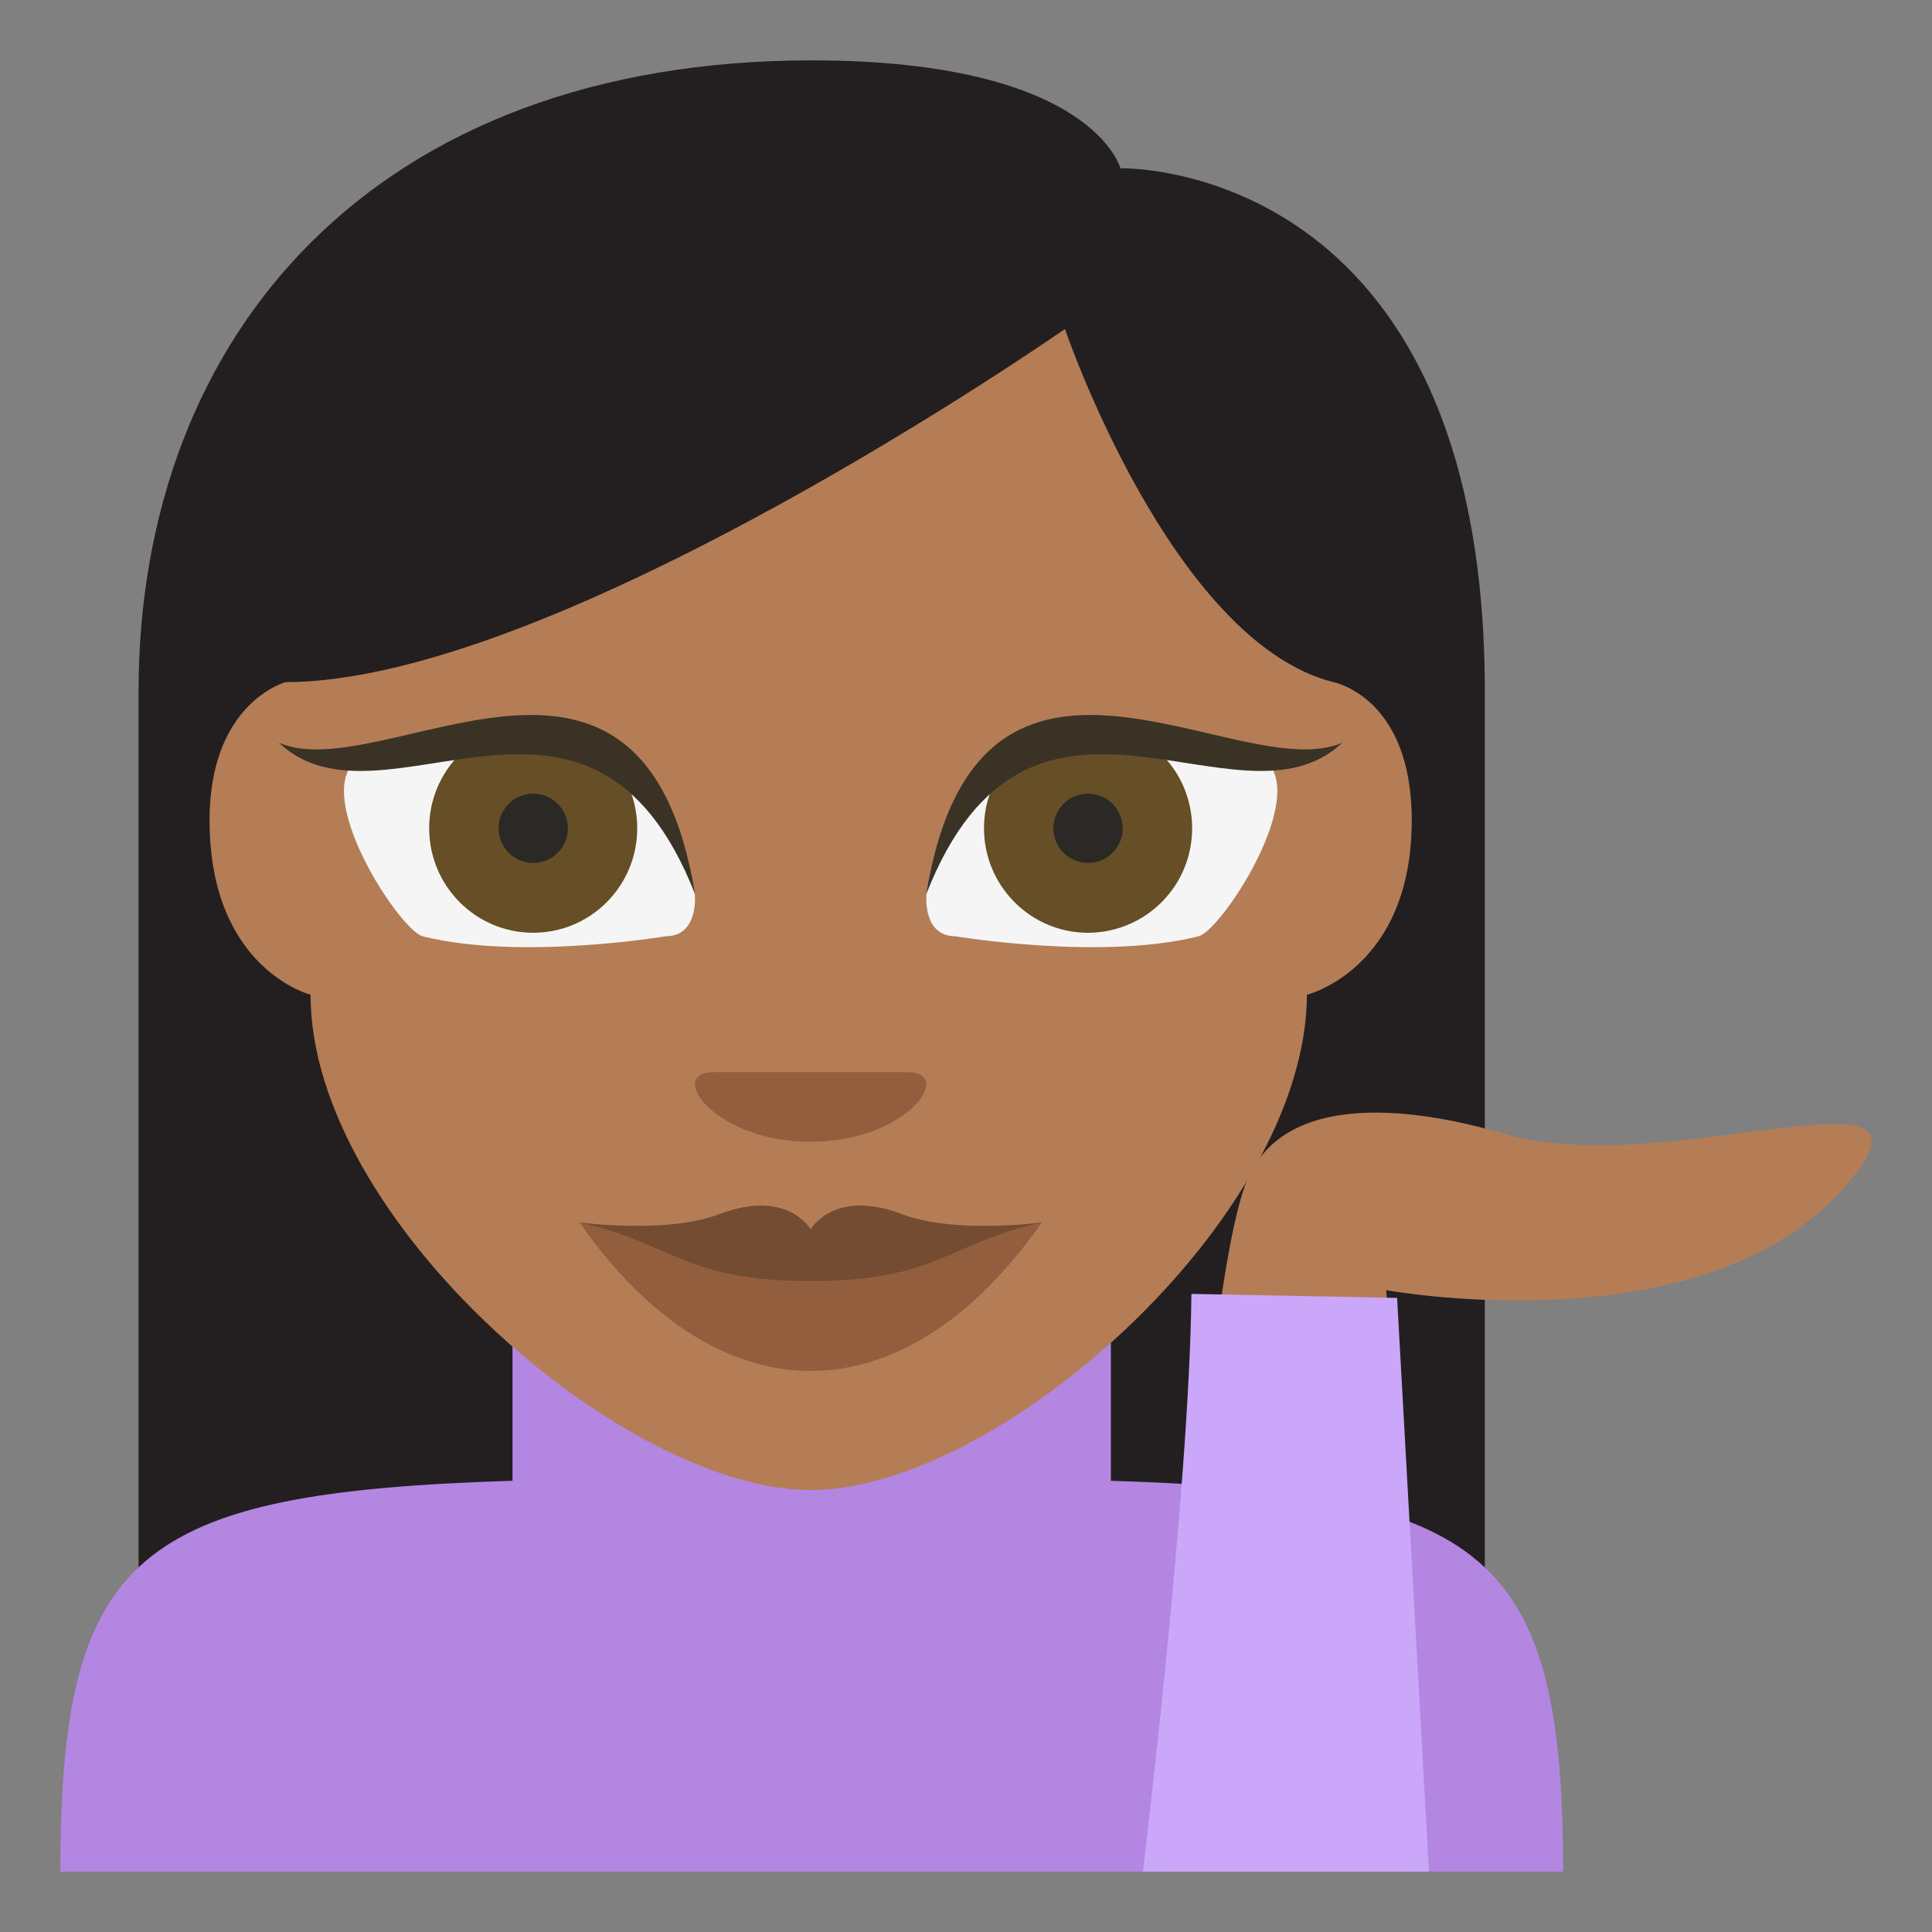 <svg xmlns="http://www.w3.org/2000/svg" width="64" height="64" viewBox="0 0 64 64"><rect x="0" y="0" width="64" height="64" fill="#808080" stroke="none"/><path fill="#231F20" d="M26.89 2c-14.425 0-22.3 9.03-22.3 20.924V60h44.597V22.924c0-17.679-12.072-17.35-12.072-17.35S36.207 2 26.89 2z"/><path fill="#B386E2" d="M36.799 49.053v-7.14H16.977v7.14C4.514 49.439 2 51.461 2 62h49.779c0-10.537-2.523-12.56-14.98-12.947z"/><path fill="#B47D56" d="M46.816 62l-.893-19.261s10.334 1.896 15.039-3.261c4.271-4.679-5.684-.313-11.123-1.916-1.977-.583-7.201-1.826-8.557 1.609C39.82 42.882 38.771 62 38.771 62h8.045z"/><path fill="#CBA7F9" d="M47.336 62l-1.055-19.006-6.814-.132C39.4 49.382 37.859 62 37.859 62h9.477z"/><g><path fill="#B47D56" d="M10.287 32.952s-3.345-.853-3.345-5.781c0-3.904 2.521-4.575 2.521-4.575 9.039 0 25.814-11.697 25.814-11.697s3.516 10.328 8.887 11.697c0 0 2.602.479 2.602 4.575 0 4.929-3.471 5.781-3.471 5.781-.047 7.438-10.244 16.409-16.441 16.409-6.195 0-16.567-8.971-16.567-16.409z"/><path fill="#935E3E" d="M26.853 37.822c-3.201 0-4.801-2.308-3.201-2.308h6.402c1.602.001 0 2.307-3.201 2.308z"/><path fill="#F5F5F5" d="M31.657 31.016c-1.114 0-.966-1.395-.966-1.395 1.715-8.784 11.479-4.105 11.479-4.105.766 1.538-1.777 5.331-2.467 5.5-3.221.81-8.046 0-8.046 0z"/><path fill="#664E27" d="M39.49 27.438a3.453 3.453 0 0 1-3.447 3.461c-1.9 0-3.446-1.55-3.446-3.461a3.455 3.455 0 0 1 3.446-3.461 3.452 3.452 0 0 1 3.447 3.461z"/><circle fill="#2B2925" cx="36.043" cy="27.438" r="1.148"/><path fill="#3B3226" d="M30.683 29.621c1.723-10.542 10.338-3.514 13.784-5.018-3.446 3.26-10.338-3.766-13.784 5.018z"/><path fill="#F5F5F5" d="M22.05 31.016c1.113 0 .966-1.395.966-1.395-1.716-8.784-11.479-4.105-11.479-4.105-.766 1.538 1.778 5.331 2.466 5.5 3.223.81 8.047 0 8.047 0z"/><ellipse fill="#664E27" cx="17.663" cy="27.438" rx="3.446" ry="3.461"/><path fill="#3B3226" d="M23.025 29.621C21.3 19.079 12.686 26.107 9.239 24.604c3.447 3.259 10.339-3.767 13.786 5.017z"/><path fill="#935E3E" d="M26.854 41.669l-7.658-1.174c4.595 6.559 10.721 6.559 15.316 0l-7.658 1.174z"/><path fill="#734C31" d="M29.875 40.219c-2.255-.857-3.021.504-3.021.504s-.767-1.361-3.021-.504c-1.763.67-4.647.273-4.637.276 3.065.664 3.446 1.942 7.657 1.942s4.594-1.278 7.659-1.942c.011-.003-2.876.394-4.637-.276z"/><circle fill="#2B2925" cx="17.664" cy="27.438" r="1.148"/></g></svg>